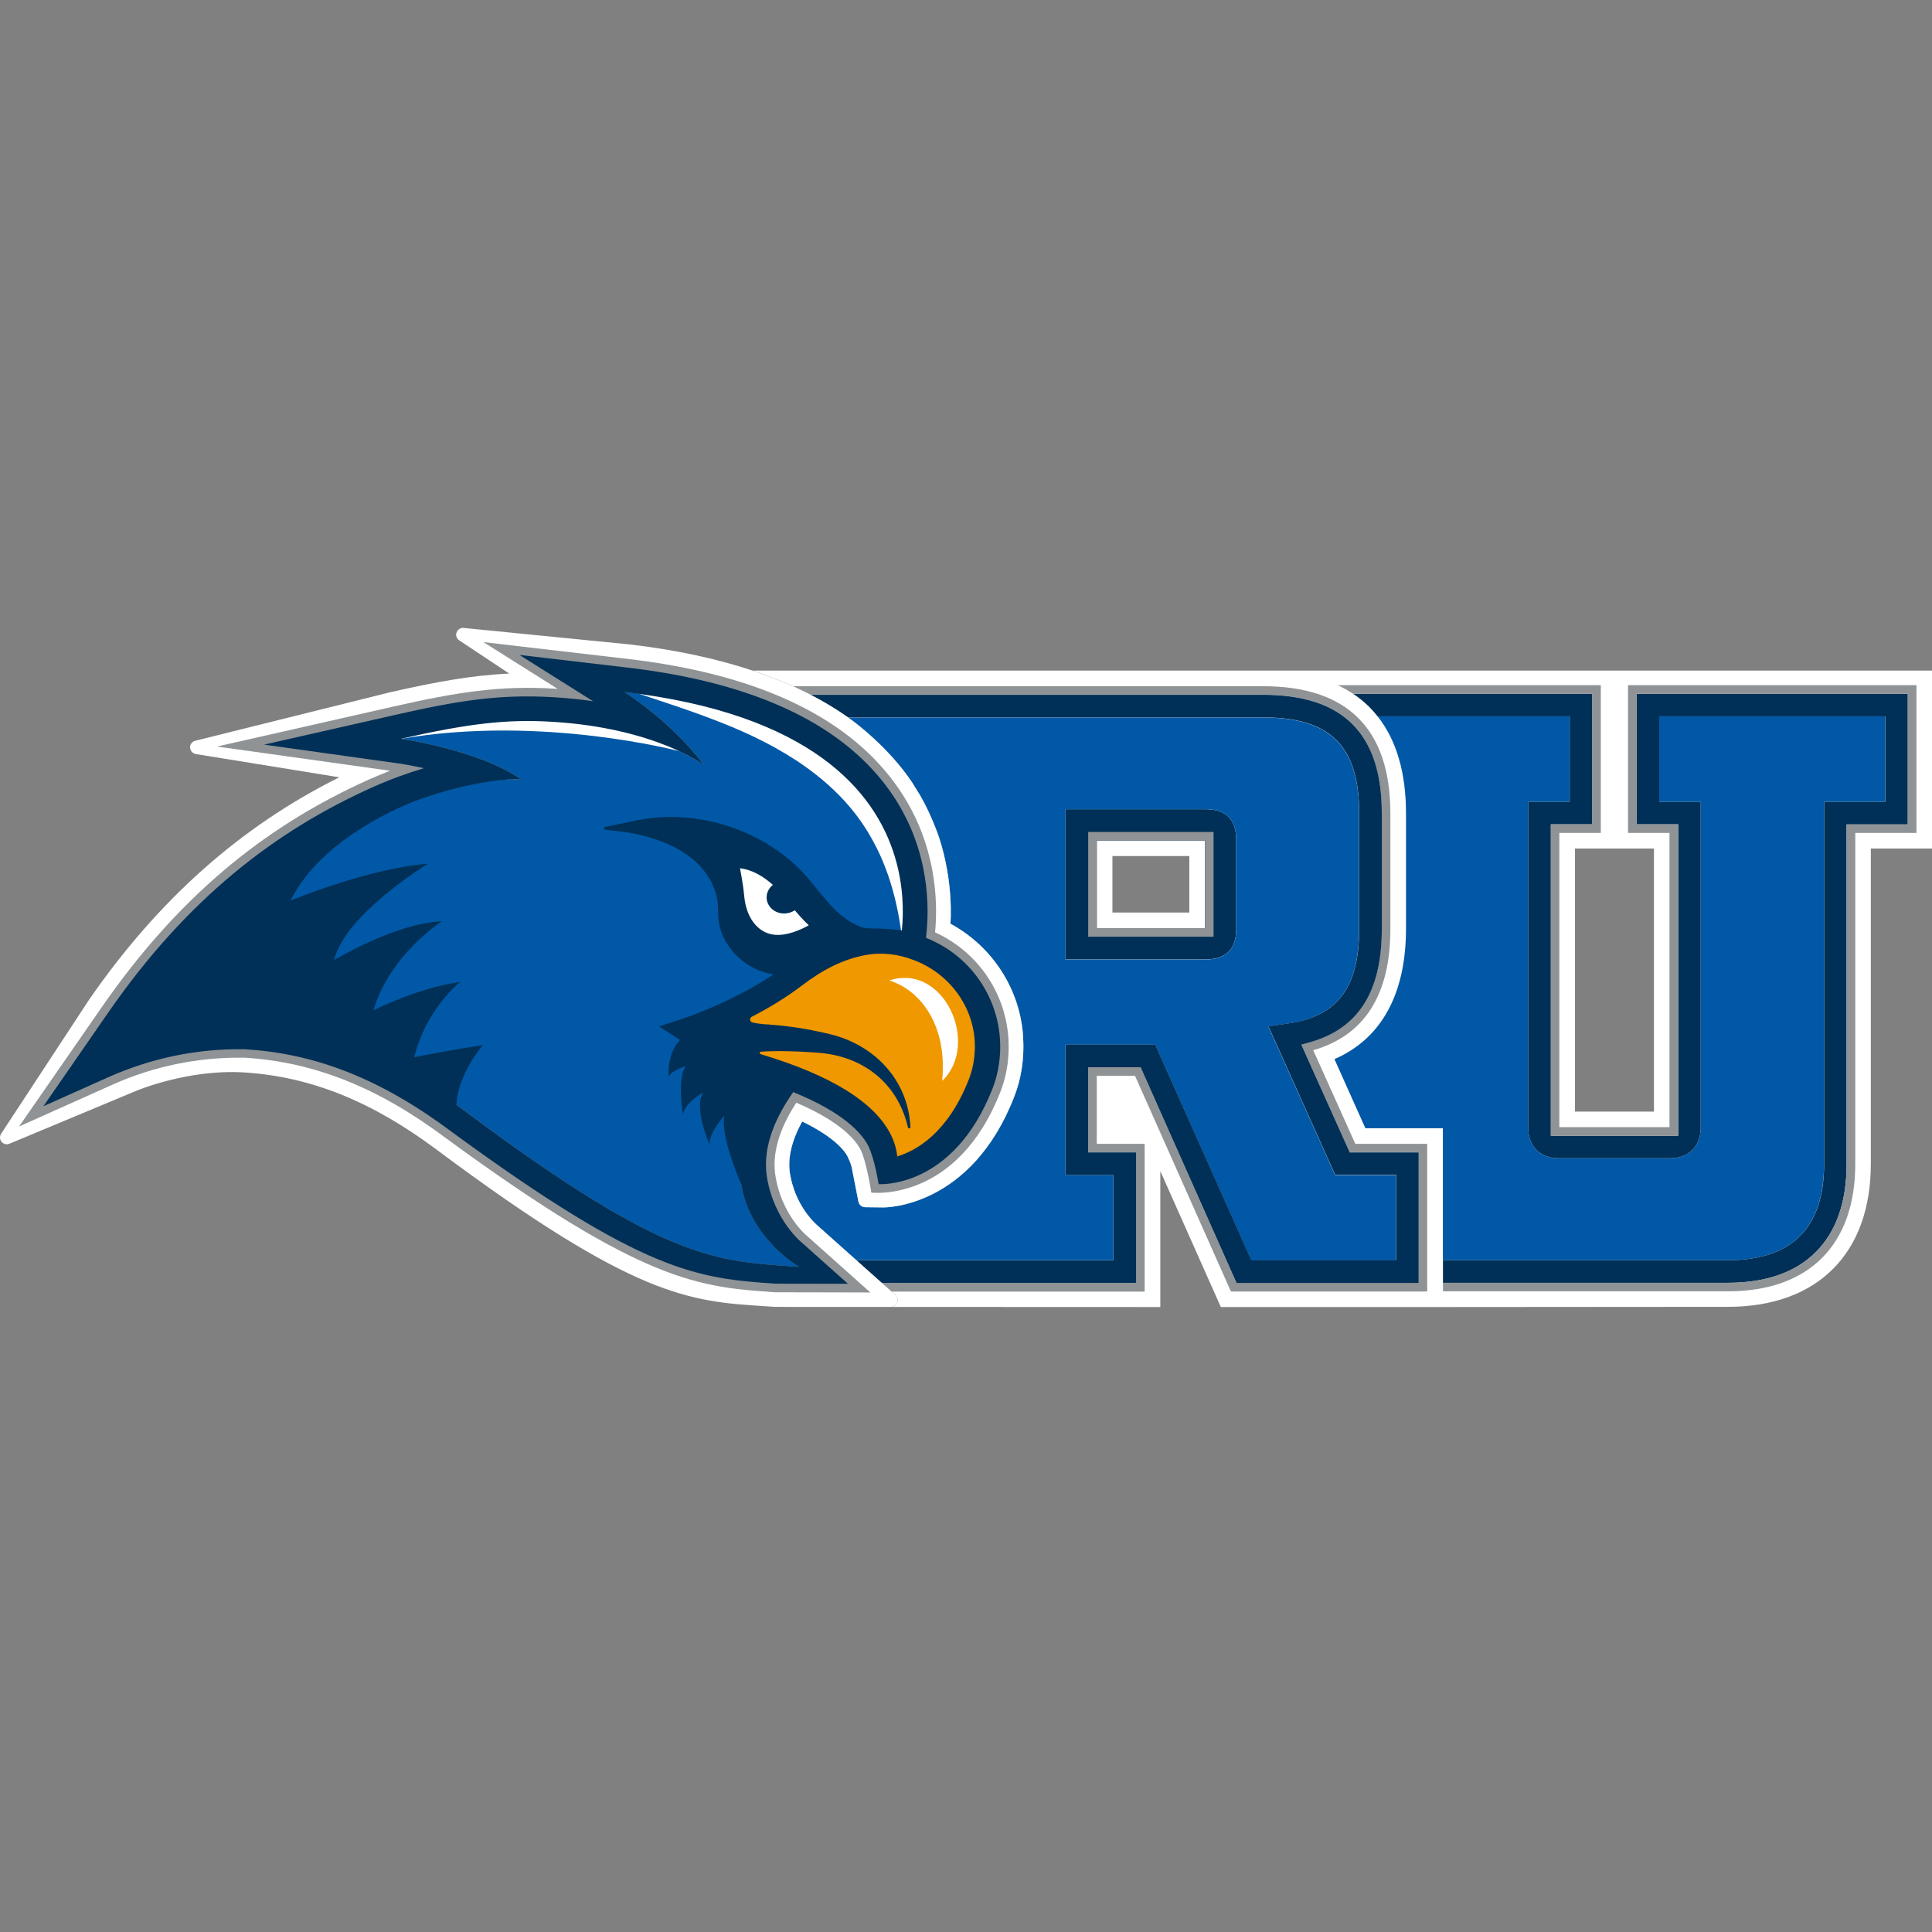 <svg width="200" height="200" viewBox="0 0 200 200" fill="none" xmlns="http://www.w3.org/2000/svg">
<rect x="0" y="0" width="200" height="200" fill="#808080" stroke="none"/>
<path d="M130.764 69.418H77.921C81.859 70.727 85.264 72.424 88.092 74.487C88.58 74.842 91.986 77.36 94.426 80.998L95.291 82.407C96.489 84.492 97.232 86.755 97.232 86.755C98.741 91.425 98.397 95.462 98.386 95.618C102.8 98.013 105.662 102.517 105.917 107.453C106.028 109.627 105.718 111.679 104.986 113.542C100.538 124.956 91.775 125 91.398 124.989L89.556 124.967C89.224 124.967 88.935 124.723 88.869 124.402C88.869 124.402 88.181 120.907 88.181 120.896C88.159 120.774 88.059 120.342 87.726 119.687C87.504 119.255 86.54 117.791 83.046 116.094C81.936 118.101 81.515 119.931 81.781 121.529C82.302 124.59 84.066 126.354 84.51 126.764C84.532 126.786 92.696 134.063 92.696 134.063C92.917 134.262 92.984 134.573 92.884 134.839C92.784 135.116 92.518 135.294 92.23 135.294L120.115 135.305V121.229L126.382 135.305H149.376L178.881 135.283C188.143 135.283 193.667 129.759 193.667 120.497V87.842H200.001V69.418H130.764ZM123.121 94.464H115.157V88.618H123.121V94.464ZM171.217 115.073H163.042V87.842H171.217V115.073Z" fill="white"/>
<path d="M127.969 96.172V86.922C127.969 84.836 126.915 83.772 124.818 83.772H110.299V99.311H124.818C126.915 99.311 127.969 98.258 127.969 96.172ZM124.741 96.084H113.538V87.01H124.741V96.084Z" fill="#003057"/>
<path d="M124.741 96.971H125.628V96.084V87.01V86.123H124.741H113.538H112.65V87.01V96.084V96.971H113.538H124.741ZM113.538 86.999H124.741V96.073H113.538V86.999Z" fill="#8F9395"/>
<path d="M138.207 121.641L131.297 106.256L133.415 105.945C138.451 105.213 140.692 102.196 140.692 96.173V84.205C140.692 77.25 137.719 74.277 130.764 74.277H87.793C87.893 74.355 87.993 74.421 88.093 74.499C88.581 74.854 91.986 77.372 94.426 81.01L95.292 82.419C96.49 84.504 97.233 86.767 97.233 86.767C98.741 91.437 98.397 95.474 98.386 95.63C102.801 98.025 105.663 102.529 105.918 107.465C106.029 109.639 105.718 111.691 104.986 113.554C100.538 124.957 91.775 125.002 91.398 124.99L89.557 124.968C89.224 124.968 88.936 124.724 88.869 124.403C88.869 124.403 88.181 120.909 88.181 120.897C88.159 120.775 88.059 120.343 87.727 119.688C87.505 119.256 86.54 117.792 83.046 116.095C81.937 118.102 81.515 119.932 81.781 121.53C82.303 124.591 84.066 126.355 84.51 126.765C84.521 126.776 86.595 128.629 88.647 130.459H115.257V121.641H110.299V108.142H119.583L129.522 130.47H144.518V121.652H138.207V121.641ZM127.969 96.173C127.969 98.258 126.915 99.323 124.819 99.323H110.299V83.772H124.819C126.904 83.772 127.969 84.826 127.969 86.922V96.173Z" fill="#0058A6"/>
<path d="M149.365 130.46H178.87C185.47 130.46 188.819 127.11 188.819 120.51V83.008H195.153V74.156H171.76V83.008H176.052V116.761C176.052 118.669 174.821 119.9 172.913 119.9H161.344C159.436 119.9 158.205 118.669 158.205 116.761V83.008H162.498V74.156H142.61C144.562 76.619 145.549 79.991 145.549 84.206V96.174C145.549 100.977 144.207 107.011 138.14 109.64L141.345 116.794H149.365V130.46Z" fill="#0058A6"/>
<path d="M162.498 83.006H158.205V116.76C158.205 118.667 159.436 119.899 161.344 119.899H172.913C174.821 119.899 176.052 118.667 176.052 116.76V83.006H171.759V74.155H195.164V83.006H188.83V120.509C188.83 127.109 185.48 130.458 178.881 130.458H149.376V132.799H178.881C182.807 132.799 185.869 131.723 187.976 129.615C190.095 127.497 191.16 124.435 191.16 120.509V85.347H197.493V71.814H169.43V85.336H173.723V117.569H160.545V85.336H164.838V71.814H140.069C140.679 72.225 141.245 72.68 141.766 73.201C142.066 73.501 142.343 73.822 142.609 74.155H162.498V83.006Z" fill="#003057"/>
<path d="M168.532 70.928V86.224H172.825V116.683H161.422V86.224H165.715V70.928H138.483C139.038 71.194 139.559 71.482 140.058 71.815H164.827V85.336H160.535V117.57H173.712V85.336H169.43V71.815H197.493V85.336H191.16V120.498C191.16 124.425 190.084 127.486 187.976 129.605C185.858 131.724 182.796 132.788 178.881 132.788H149.376V133.676H178.881C187.255 133.676 192.058 128.873 192.058 120.498V86.224H198.392V70.928H168.532Z" fill="#8F9395"/>
<path d="M140.303 118.411L135.943 108.717C141.245 107.197 143.93 102.993 143.93 96.183V84.203C143.93 75.474 139.504 71.037 130.763 71.037H82.08C82.224 71.104 82.38 71.17 82.524 71.237C82.546 71.248 82.568 71.259 82.579 71.259C83.034 71.47 83.478 71.692 83.91 71.913H130.752C139.016 71.913 143.031 75.929 143.031 84.192V96.161C143.031 102.605 140.635 106.432 135.688 107.841L134.701 108.118L139.715 119.277H146.847V132.787H127.99L118.074 110.481H112.65V119.299H117.608V132.809H91.275C91.298 132.831 91.32 132.853 91.353 132.876C91.453 132.964 91.542 133.042 91.63 133.12C91.697 133.175 91.752 133.231 91.808 133.286C91.819 133.297 91.841 133.308 91.852 133.33C91.885 133.364 91.919 133.386 91.952 133.419C92.074 133.53 92.174 133.619 92.274 133.707H118.495V118.411H113.537V111.368H117.497L127.425 133.696H147.745V118.411H140.303Z" fill="#8F9395"/>
<path d="M139.726 119.298L134.713 108.14L135.7 107.862C140.636 106.442 143.043 102.627 143.043 96.182V84.203C143.043 75.939 139.027 71.924 130.764 71.924H83.922C85.308 72.645 86.595 73.421 87.793 74.264H130.775C137.73 74.264 140.702 77.237 140.702 84.192V96.16C140.702 102.194 138.462 105.211 133.426 105.932L131.307 106.243L138.218 121.628H144.529V130.446H129.533L119.594 108.14H110.31V121.65H115.268V130.468H88.647C89.59 131.311 90.533 132.154 91.276 132.808H117.609V119.298H112.65V110.48H118.074L128.002 132.808H146.858V119.298H139.726Z" fill="#003057"/>
<path d="M104.985 113.543C100.537 124.956 91.774 125.001 91.397 124.99L89.556 124.968C89.223 124.968 88.935 124.723 88.868 124.402C88.868 124.402 88.18 120.908 88.18 120.897C88.158 120.775 88.058 120.342 87.726 119.688C87.504 119.255 86.539 117.791 83.045 116.094C81.936 118.102 81.514 119.932 81.78 121.529C82.302 124.59 84.065 126.354 84.509 126.764C84.531 126.787 92.695 134.063 92.695 134.063C92.917 134.263 92.983 134.573 92.884 134.839C92.784 135.106 92.517 135.294 92.229 135.294C92.229 135.294 80.516 135.305 80.15 135.283L79.174 135.217C71.376 134.717 65.741 134.351 45.199 119.011C38.444 113.975 32.099 111.435 25.211 111.014C19.476 110.67 14.185 112.888 14.13 112.91L0.974 118.401C0.686 118.523 0.364 118.434 0.165 118.201C-0.035 117.968 -0.057 117.625 0.12 117.358L9.227 103.482C16.415 93.1 24.9 85.557 35.127 80.466L20.275 78.059C19.942 78.004 19.698 77.726 19.676 77.394C19.665 77.061 19.887 76.761 20.208 76.684L40.351 71.67C45.099 70.594 48.826 69.906 52.719 69.729L47.539 66.29C47.273 66.113 47.151 65.769 47.262 65.469C47.373 65.17 47.672 64.97 47.994 65.004L65.187 66.712C74.848 67.843 82.557 70.461 88.092 74.487C88.58 74.842 91.985 77.36 94.425 80.998L95.291 82.407C96.489 84.492 97.232 86.755 97.232 86.755C98.74 91.425 98.396 95.463 98.385 95.618C102.8 98.014 105.662 102.517 105.917 107.453C106.039 109.627 105.717 111.679 104.985 113.543Z" fill="white"/>
<path d="M104.397 109.138C104.319 110.502 104.042 111.8 103.576 112.987C99.062 124.567 90.199 123.458 90.199 123.458C90.199 123.458 89.7 120.208 89.079 118.999C88.58 118.023 87.049 116.126 82.435 114.152C80.616 116.936 79.895 119.509 80.283 121.794C80.937 125.665 83.3 127.751 83.611 128.006L90.099 133.796L80.294 133.774H80.261H80.239C72.352 133.23 66.662 132.842 46.119 117.79C39.131 112.566 32.52 109.937 25.333 109.493H25.166C20.552 109.427 15.904 110.38 11.711 112.255L1.973 116.614L10.514 104.291C18.189 93.221 26.974 85.723 38.188 80.698C38.92 80.376 39.653 80.066 40.385 79.788L27.229 77.947L22.449 77.282L27.163 76.217L40.762 73.133C47.339 71.647 51.721 70.948 57.422 71.292L57.733 71.314L53.329 68.541L50.035 66.467L53.906 66.922L65.053 68.219C78.774 69.828 88.258 74.442 93.227 81.929C96.91 87.486 97.11 93.221 96.799 96.515C101.691 98.745 104.719 103.725 104.397 109.138Z" fill="#8F9395"/>
<path d="M92.962 98.735C92.962 98.735 99.65 75.73 64.654 71.637C64.654 71.637 69.624 74.765 72.841 79.168C72.841 79.168 61.46 71.016 41.494 76.484C41.494 76.484 49.58 77.615 53.962 80.688C54.949 80.799 33.386 78.403 13.919 106.921C13.065 108.163 28.195 100.121 48.172 115.04C69.313 130.835 74.316 130.536 82.735 131.146C82.735 131.146 69.258 123.459 82.247 108.795L92.962 98.735Z" fill="#0058A6"/>
<path d="M70.4 77.782C70.4 77.782 56.124 73.966 41.505 76.484C41.505 76.484 56.257 70.35 70.4 77.782Z" fill="white"/>
<path d="M64.698 71.103C79.207 72.59 94.503 79.367 93.482 96.316L93.272 96.305C92.772 92.733 91.774 89.45 90.121 86.61C86.794 80.754 80.771 77.204 74.648 74.797C71.453 73.533 68.104 72.479 64.665 71.325L64.698 71.103Z" fill="white"/>
<path d="M82.191 101.008C77.421 104.646 71.254 106.676 71.254 106.676C75.225 109.25 77.665 110.181 77.665 110.181C94.148 114.884 91.43 121.285 91.43 121.285C91.43 121.285 101.58 119.443 102.201 109.017C102.689 101.019 93.405 92.467 82.191 101.008Z" fill="#F09800"/>
<path d="M92.062 101.497C97.742 99.633 101.491 108.097 97.542 111.89C97.642 110.659 97.62 109.561 97.464 108.518C97.01 105.401 95.179 102.495 92.062 101.497Z" fill="white"/>
<path d="M95.878 97.093L95.856 97.082C96.244 93.932 96.244 88.086 92.495 82.429C87.67 75.164 78.408 70.683 64.953 69.108L53.772 67.799L61.393 72.591C60.139 72.402 58.797 72.269 57.355 72.18C51.698 71.836 47.439 72.524 40.939 73.999L27.34 77.083L41.15 79.013C41.771 79.102 42.736 79.268 43.878 79.523C42.237 80.011 40.451 80.655 38.532 81.509C28.549 85.99 19.409 92.978 11.223 104.791L4.49 114.519L11.19 111.524C15.582 109.561 20.341 108.551 25.155 108.618C25.221 108.618 25.288 108.618 25.355 108.618C32.309 109.039 39.075 111.435 46.64 117.081C66.717 131.8 72.174 132.333 80.294 132.887L87.781 132.898L83.111 128.728C83.078 128.706 80.161 126.409 79.406 121.928C78.951 119.233 79.861 116.26 82.113 113.055C87.382 115.184 89.223 117.347 89.866 118.59C90.532 119.887 90.953 122.572 90.953 122.583C90.953 122.583 98.662 123.16 102.755 112.666C103.188 111.557 103.443 110.348 103.521 109.084C103.831 103.848 100.759 99.023 95.878 97.093ZM82.723 131.146C74.304 130.536 69.312 130.835 48.16 115.04C47.86 114.818 47.55 114.596 47.25 114.375C47.361 111.213 49.979 108.196 49.979 108.196C46.463 108.718 42.88 109.45 42.88 109.45C44.111 104.403 47.639 101.652 47.639 101.652C43.357 102.218 38.654 104.591 38.654 104.591C40.384 98.757 45.753 95.363 45.753 95.363C40.861 95.596 34.594 99.389 34.594 99.389C35.615 94.742 44.278 89.417 44.278 89.417C38.077 89.905 30.069 93.233 30.069 93.233C33.341 86.611 42.17 83.206 43.324 82.784C49.047 80.743 53.04 80.621 53.673 80.666C53.861 80.677 53.95 80.688 53.95 80.688C49.569 77.615 41.482 76.484 41.482 76.484C48.493 74.898 52.441 74.432 57.178 74.72C67.804 75.364 72.829 79.168 72.829 79.168C69.612 74.765 64.643 71.637 64.643 71.637C83.943 73.9 90.565 81.908 92.617 88.63C93.549 91.68 93.549 94.464 93.36 96.328C92.218 96.106 89.777 96.106 89.678 96.095C88.701 95.951 87.515 95.163 86.594 94.331C85.84 93.654 83.854 91.148 83.444 90.682C79.362 86.079 72.352 83.594 65.874 84.936L62.657 85.602C62.48 85.635 62.502 85.89 62.668 85.901L64.787 86.134C74.237 87.698 74.315 93.466 74.315 93.754C74.326 94.165 74.348 94.564 74.359 94.93C74.526 97.858 77.11 100.454 80.083 100.864C75.79 103.748 70.876 105.39 70.832 105.401L68.237 106.255L70.4 107.664C68.98 109.117 69.224 111.48 69.224 111.48C69.379 110.858 71.01 110.359 71.01 110.359C70.045 111.557 70.71 115.373 70.71 115.373C70.865 114.153 72.806 113.077 72.806 113.077C71.753 114.607 73.45 118.468 73.45 118.468C73.417 117.148 74.981 115.506 74.981 115.506C74.581 117.458 76.356 121.718 76.722 122.561C77.621 128.229 82.723 131.146 82.723 131.146ZM100.304 111.712C98.097 117.358 94.78 119.144 92.883 119.71C92.828 119.1 92.65 118.379 92.284 117.591C90.643 114.164 86.095 111.324 78.752 109.128C78.608 109.084 78.63 108.884 78.774 108.873C81.436 108.673 85.097 109.017 85.097 109.017C89.533 109.483 92.961 112.234 93.992 116.715C94.026 116.87 94.259 116.826 94.248 116.671C94.004 111.668 90.343 107.952 85.474 106.954C83.544 106.499 81.603 106.2 79.661 106.067V106.055C79.661 106.055 78.818 106.055 77.898 105.845C77.609 105.778 77.554 105.39 77.82 105.257C79.506 104.392 81.314 103.316 82.989 102.04C85.274 100.299 87.293 99.323 89.533 98.879C91.186 98.557 92.95 98.735 94.647 99.411L94.769 99.456C98.518 100.942 101.047 104.591 100.914 108.629C100.87 109.749 100.67 110.781 100.304 111.712Z" fill="#003057"/>
<path d="M82.28 94.231C81.991 94.419 81.647 94.541 81.27 94.564C80.25 94.608 79.396 93.887 79.362 92.955C79.34 92.423 79.596 91.935 80.006 91.602C79.041 90.737 77.876 90.027 76.601 89.883C76.601 89.883 76.911 91.358 77.044 92.789C77.244 94.963 78.397 96.472 79.962 96.738C81.647 97.037 83.722 95.784 83.722 95.784C83.722 95.784 83.012 95.129 82.28 94.231Z" fill="white"/>
</svg>
